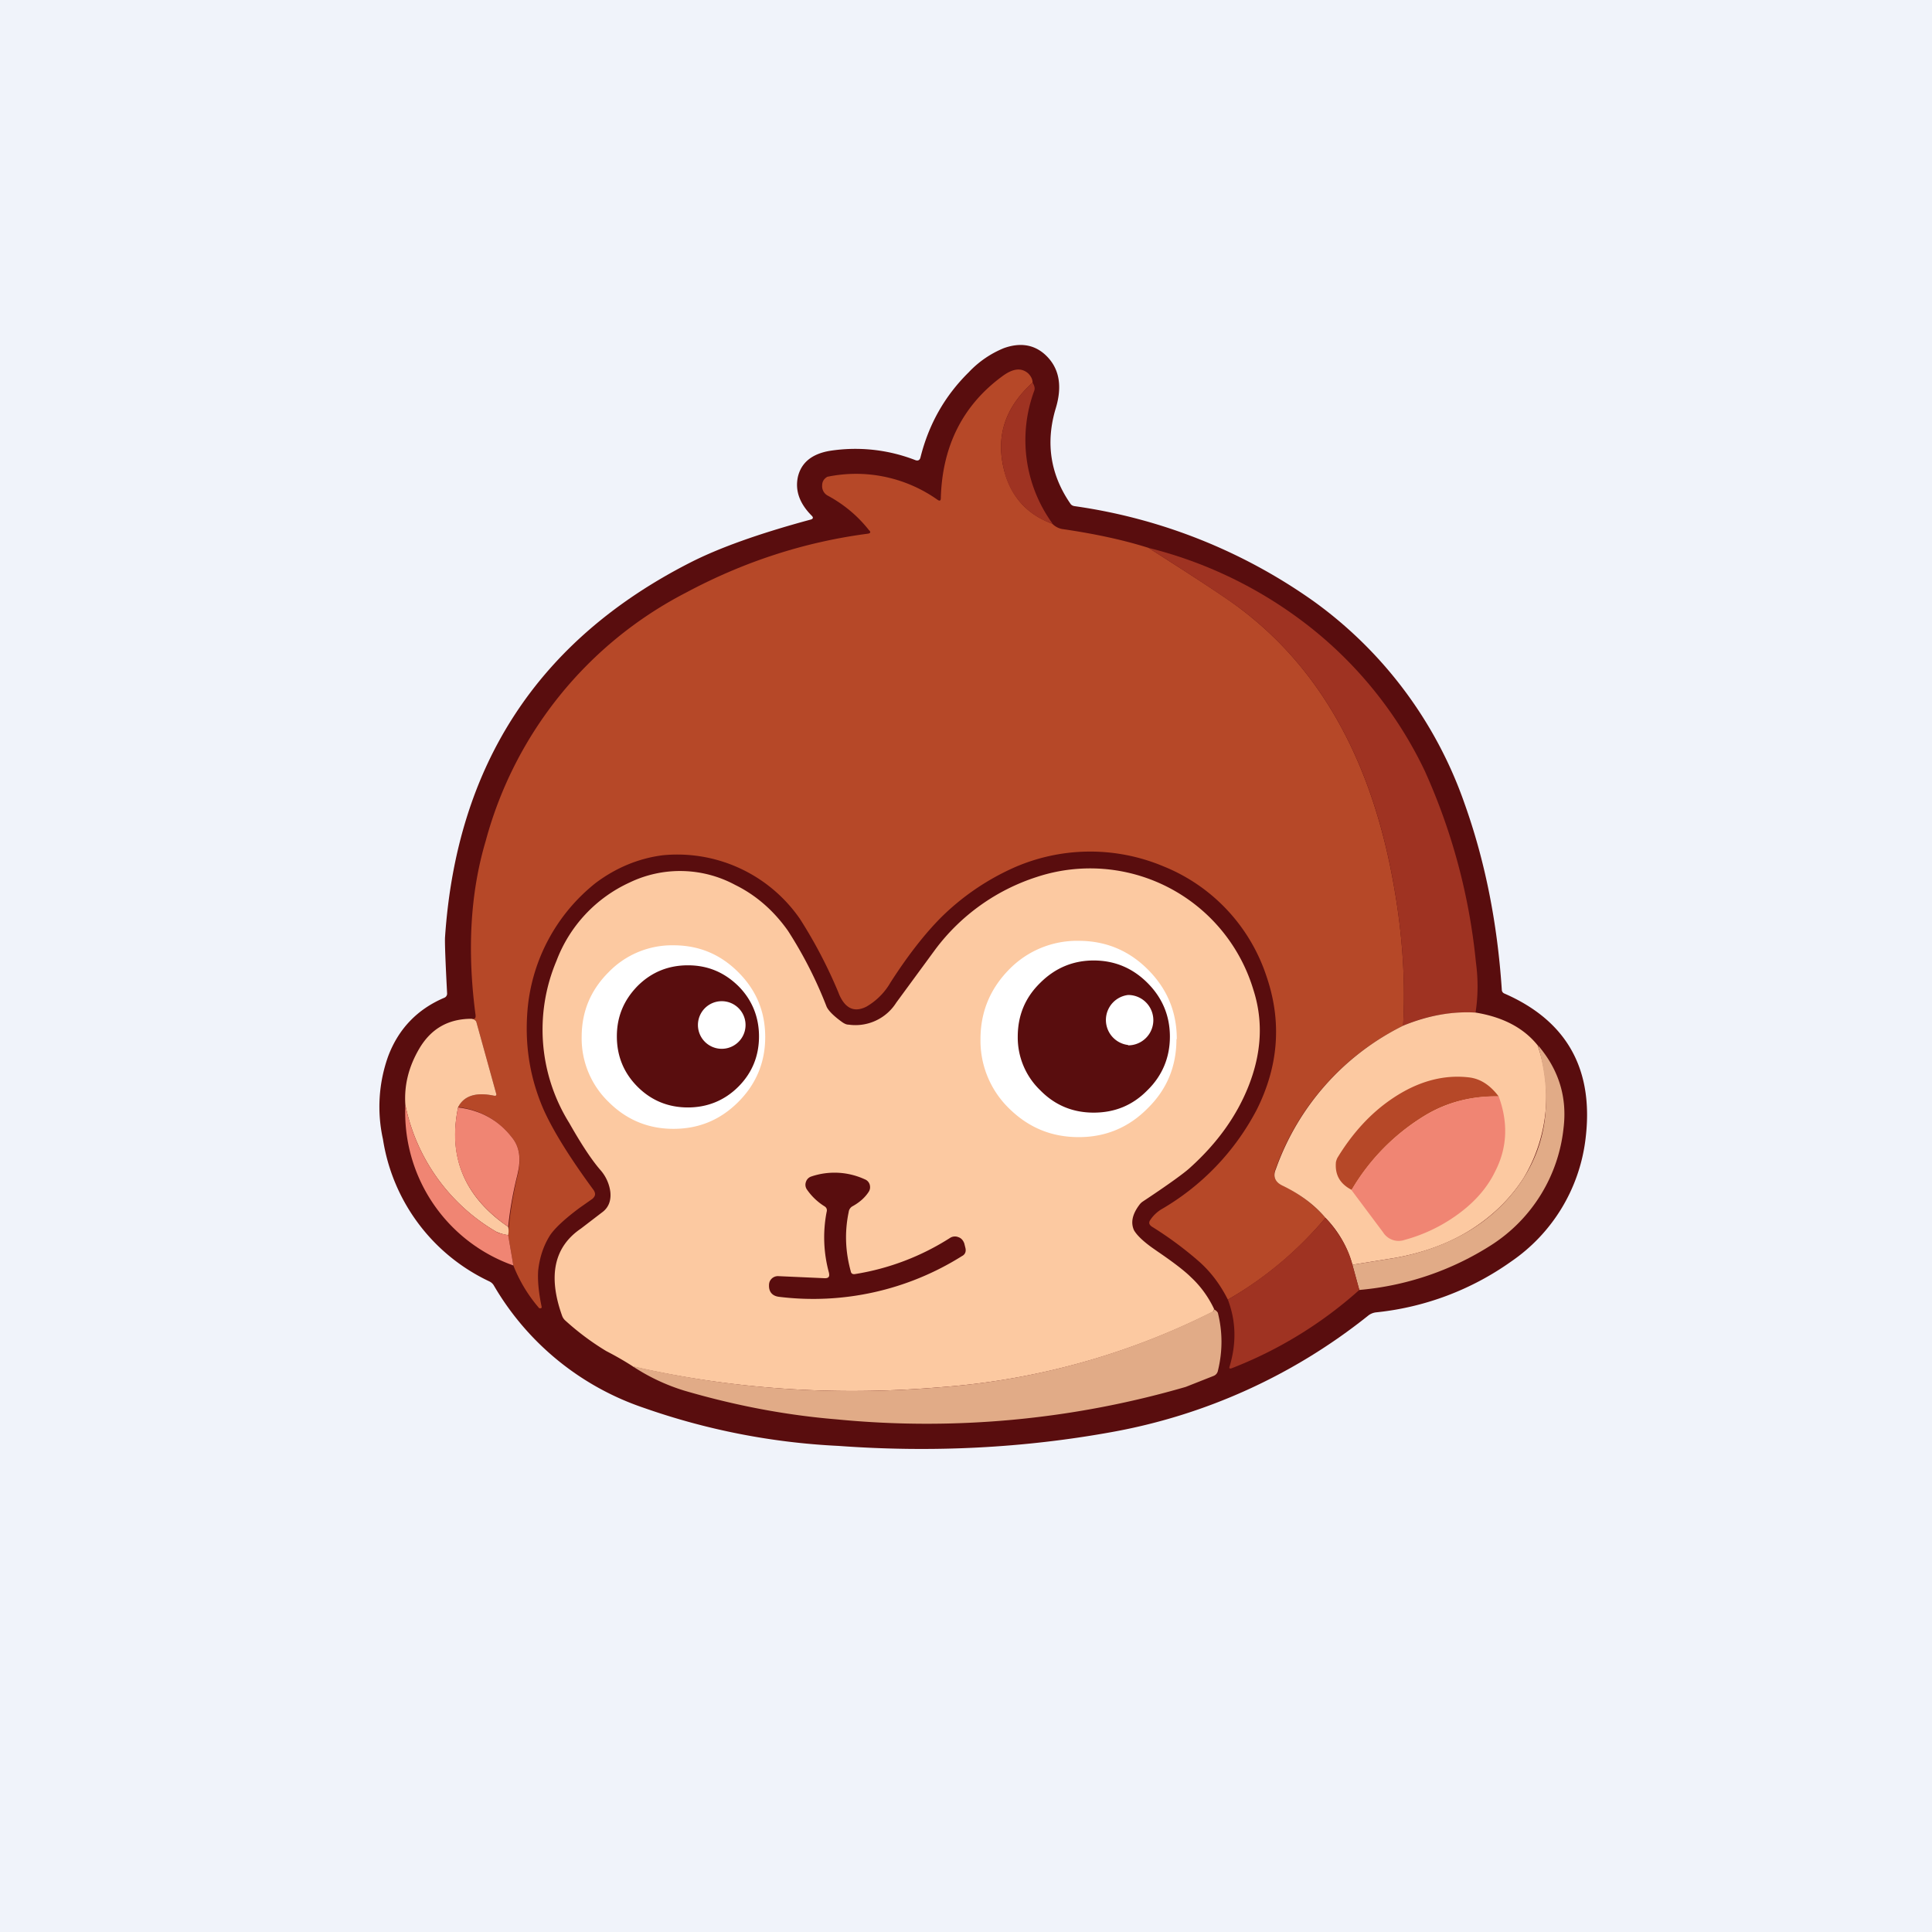 <!-- by TradingView --><svg width="56" height="56" viewBox="0 0 56 56" xmlns="http://www.w3.org/2000/svg"><path fill="#F0F3FA" d="M0 0h56v56H0z"/><path d="M23.53 14.95c-.36-.36-.49-.74-.4-1.14.1-.4.4-.65.91-.74a4.8 4.8 0 0 1 2.5.27c.07.02.12 0 .14-.08.24-.96.7-1.78 1.4-2.47a2.9 2.9 0 0 1 1.02-.7c.45-.16.84-.11 1.16.16.43.37.55.9.34 1.59-.3 1-.15 1.92.42 2.75.03.05.07.07.12.08a15.8 15.8 0 0 1 6.94 2.76 12.15 12.15 0 0 1 4.37 5.86c.59 1.65.95 3.44 1.08 5.39 0 .06.03.1.08.12 1.83.8 2.61 2.23 2.34 4.27a5.03 5.03 0 0 1-2.14 3.49 8.2 8.2 0 0 1-3.93 1.48.45.45 0 0 0-.23.1 16.6 16.6 0 0 1-7.43 3.37c-2.54.46-5.18.6-7.92.4a19.86 19.86 0 0 1-5.63-1.1 7.99 7.99 0 0 1-4.35-3.54.3.3 0 0 0-.14-.13 5.48 5.48 0 0 1-3.08-4.12 4.34 4.34 0 0 1 .15-2.4c.3-.8.85-1.37 1.63-1.7a.13.13 0 0 0 .08-.12c-.05-.95-.07-1.5-.06-1.64.34-5 2.71-8.61 7.1-10.85.82-.42 1.98-.84 3.5-1.25.07-.02.08-.06.03-.11Z" fill="#590D0E"/><path d="M29.93 11.09c-.8.72-1.07 1.56-.83 2.52.2.79.67 1.3 1.4 1.57.1.1.22.15.33.16.88.13 1.7.3 2.46.54 1.38.88 2.27 1.46 2.66 1.76 2.24 1.69 3.7 4.22 4.37 7.6.31 1.56.43 3.05.35 4.49a7.4 7.4 0 0 0-3.7 4.16c-.08.21-.01.37.2.47.49.23.9.55 1.25.94-.81.96-1.75 1.75-2.83 2.37-.2-.4-.47-.78-.83-1.1a10.47 10.47 0 0 0-1.38-1.02c-.08-.06-.09-.12-.03-.2.08-.12.19-.22.3-.29a7.18 7.18 0 0 0 2.78-2.9c.63-1.26.73-2.55.28-3.86a5.18 5.18 0 0 0-2.99-3.19 5.48 5.48 0 0 0-4.4.07c-.76.35-1.44.82-2.03 1.4-.48.48-.98 1.12-1.48 1.9a1.9 1.9 0 0 1-.7.7c-.34.17-.6.06-.78-.34l-.04-.1a13.84 13.84 0 0 0-1.1-2.1 4.32 4.32 0 0 0-3.98-1.85c-.7.09-1.35.36-1.94.8a5.27 5.27 0 0 0-1.99 3.83c-.06.97.1 1.88.48 2.75.27.6.75 1.38 1.45 2.33.06.1.05.17-.04.25l-.37.26c-.43.32-.72.59-.86.8-.2.32-.3.66-.34 1.01-.02.28.01.63.1 1.06 0 .02 0 .03-.02.04h-.05a4.29 4.29 0 0 1-.75-1.24l-.15-.88a10.37 10.37 0 0 1 .28-1.76c.1-.45.05-.8-.17-1.07-.4-.5-.91-.8-1.56-.88.17-.33.52-.44 1.04-.33.06.01.08 0 .06-.07l-.57-2.06a.11.11 0 0 0-.07-.08l-.07-.02c.1.02.13-.02.11-.14-.24-1.84-.15-3.51.3-5.02a11.44 11.44 0 0 1 5.8-7.19c1.68-.9 3.44-1.47 5.27-1.71.08-.01.1-.05.04-.1-.33-.42-.73-.75-1.19-1a.31.31 0 0 1-.17-.29c0-.12.05-.2.15-.26a4.09 4.09 0 0 1 3.2.67c.06.04.09.02.09-.05.04-1.51.64-2.7 1.79-3.54.3-.22.54-.25.74-.08.08.08.13.17.13.27Z" fill="#B64828"/><path d="M29.93 11.09c.06.1.07.17.05.23a4.12 4.12 0 0 0 .53 3.86 2.1 2.1 0 0 1-1.41-1.57c-.24-.96.03-1.8.83-2.52ZM42.77 29.35a4.76 4.76 0 0 0-2.1.38c.08-1.44-.04-2.93-.35-4.5-.67-3.37-2.13-5.9-4.37-7.59-.4-.3-1.28-.88-2.66-1.76a12.4 12.4 0 0 1 4.4 2.08 11.75 11.75 0 0 1 3.61 4.39 17.66 17.66 0 0 1 1.48 5.54c.07.52.06 1-.01 1.46Z" fill="#9F3322"/><path d="m35.19 37.94-.01.05-.04.04a20.95 20.95 0 0 1-7.89 2.18c-3.08.26-6.05.05-8.9-.6-.23-.15-.49-.3-.78-.45a7.62 7.62 0 0 1-1.18-.88.34.34 0 0 1-.1-.15c-.41-1.15-.23-1.99.55-2.52l.6-.46c.2-.14.28-.35.25-.61a1.19 1.19 0 0 0-.29-.63c-.26-.3-.56-.76-.9-1.36a5.12 5.12 0 0 1-.37-4.7 4.08 4.08 0 0 1 2.12-2.27 3.37 3.37 0 0 1 3.06.07c.61.3 1.12.75 1.53 1.33a12.14 12.14 0 0 1 1.12 2.2c.05.11.2.27.47.46.05.03.1.06.17.06a1.4 1.4 0 0 0 1.38-.64l1.13-1.54a5.95 5.95 0 0 1 2.94-2.1 4.94 4.94 0 0 1 6.28 3.27c.29.9.24 1.83-.14 2.79-.34.86-.9 1.65-1.7 2.37-.15.14-.6.47-1.37.98a.4.4 0 0 0-.1.1c-.2.27-.25.51-.15.73.08.14.27.33.59.55l.1.07c.47.32.79.57.96.74.27.25.5.56.67.92Z" fill="#FCC9A1"/><path d="M34.1 30.12c0 .78-.27 1.45-.83 2-.55.56-1.22.84-2 .84-.8 0-1.46-.28-2.02-.83a2.74 2.74 0 0 1-.83-2.01c0-.79.28-1.46.83-2.02a2.75 2.75 0 0 1 2.01-.83c.79 0 1.46.28 2.01.83.56.56.84 1.23.84 2.02ZM22.18 30.06c0 .73-.26 1.36-.78 1.88-.52.52-1.14.78-1.88.78-.73 0-1.36-.26-1.88-.78a2.56 2.56 0 0 1-.78-1.88c0-.74.26-1.36.78-1.88a2.56 2.56 0 0 1 1.88-.78c.74 0 1.36.26 1.88.78.52.52.78 1.14.78 1.88Z" fill="#fff"/><path d="M33.91 30.05c0 .6-.22 1.13-.65 1.55-.43.44-.95.65-1.56.65-.6 0-1.12-.21-1.55-.65a2.12 2.12 0 0 1-.65-1.55c0-.61.21-1.13.65-1.56.43-.43.95-.65 1.55-.65.61 0 1.13.22 1.56.65.43.43.65.95.65 1.56ZM22 30.04c0 .57-.2 1.06-.6 1.46-.4.4-.9.6-1.46.6-.57 0-1.06-.2-1.46-.6-.4-.4-.6-.89-.6-1.46s.2-1.05.6-1.46c.4-.4.89-.6 1.46-.6s1.05.2 1.46.6c.4.4.6.9.6 1.46Z" fill="#590D0E"/><path d="M32.7 30.3a.73.73 0 1 0 0-1.46.73.73 0 0 0 0 1.45ZM20.92 30.4a.69.69 0 1 0 0-1.38.69.69 0 0 0 0 1.38Z" fill="#fff"/><path d="M42.77 29.35c.8.13 1.4.45 1.8.95a4.57 4.57 0 0 1-.41 3.85c-.4.62-.93 1.13-1.6 1.54-.63.38-1.34.63-2.12.77l-1.24.2a3.13 3.13 0 0 0-.78-1.36c-.34-.4-.76-.7-1.26-.94-.2-.1-.27-.26-.18-.47a7.4 7.4 0 0 1 3.69-4.16c.73-.3 1.43-.42 2.1-.38ZM13.67 29.53l.07.02c.03.02.06.04.07.08l.57 2.06c.02.06 0 .08-.06.07-.52-.11-.87 0-1.04.33-.3 1.44.18 2.6 1.45 3.47.02.1.01.18 0 .24a1.15 1.15 0 0 1-.35-.1 5.53 5.53 0 0 1-2.63-3.67c-.04-.56.09-1.1.4-1.63.34-.58.84-.87 1.52-.87Z" fill="#FCC9A1"/><path d="M44.58 30.3c.6.7.85 1.5.74 2.4a4.6 4.6 0 0 1-2.08 3.38 8.45 8.45 0 0 1-3.84 1.31l-.2-.73 1.24-.2c.78-.14 1.49-.4 2.12-.77.67-.4 1.2-.92 1.6-1.54.7-1.1.83-2.38.42-3.85Z" fill="#E1AB87"/><path d="M43.44 31.78c-.8-.01-1.5.17-2.13.55a6.18 6.18 0 0 0-2.13 2.16c-.33-.17-.48-.42-.46-.77 0-.05.02-.1.04-.15.43-.71.96-1.3 1.6-1.73.74-.5 1.49-.7 2.23-.61.32.04.6.22.85.55Z" fill="#B64828"/><path d="M39.17 34.5a6.18 6.18 0 0 1 2.14-2.17 3.91 3.91 0 0 1 2.13-.55c.28.76.25 1.49-.1 2.17-.23.48-.6.9-1.1 1.26a4.7 4.7 0 0 1-1.53.73.53.53 0 0 1-.62-.22l-.92-1.23ZM14.73 35.8l.15.88a4.7 4.7 0 0 1-3.13-4.65 5.53 5.53 0 0 0 2.63 3.67c.06.04.17.07.35.1Z" fill="#F08573"/><path d="M13.28 32.1c.65.08 1.17.37 1.56.87.22.27.27.62.16 1.07-.13.51-.22 1.02-.27 1.52-1.27-.88-1.76-2.03-1.45-3.47Z" fill="#F08573"/><path d="M24.03 36.9a3.87 3.87 0 0 1-.07-1.77c.02-.07 0-.13-.07-.17a1.73 1.73 0 0 1-.5-.48.24.24 0 0 1-.03-.22.24.24 0 0 1 .16-.16 2.1 2.1 0 0 1 1.54.08c.08.03.13.09.15.16.02.08.01.15-.04.22-.1.15-.25.29-.47.41a.22.22 0 0 0-.1.16c-.12.57-.1 1.14.06 1.72.01.06.05.09.12.08a7.22 7.22 0 0 0 2.76-1.05.26.26 0 0 1 .24-.02c.09.03.14.1.17.18l.03.12c.03.11 0 .2-.1.25a8.1 8.1 0 0 1-5.29 1.18c-.19-.02-.3-.13-.3-.32v-.01c0-.08.02-.14.08-.2a.26.26 0 0 1 .2-.07l1.34.06c.1 0 .14-.04.12-.14Z" fill="#590D0E"/><path d="M38.42 35.3c.4.44.67.9.78 1.36l.2.73a12.1 12.1 0 0 1-3.7 2.27c-.06.02-.08 0-.06-.05.2-.67.19-1.31-.05-1.94a10.83 10.83 0 0 0 2.83-2.37Z" fill="#9F3322"/><path d="M18.35 39.6c2.85.66 5.82.87 8.9.61A20.95 20.95 0 0 0 35.18 38v-.05c.07.03.1.07.12.1.14.56.14 1.12 0 1.69a.2.2 0 0 1-.12.14l-.81.32a26.91 26.91 0 0 1-10.13.94c-1.46-.12-2.93-.4-4.4-.83a5.78 5.78 0 0 1-1.49-.7Z" fill="#E1AB87"/></svg>